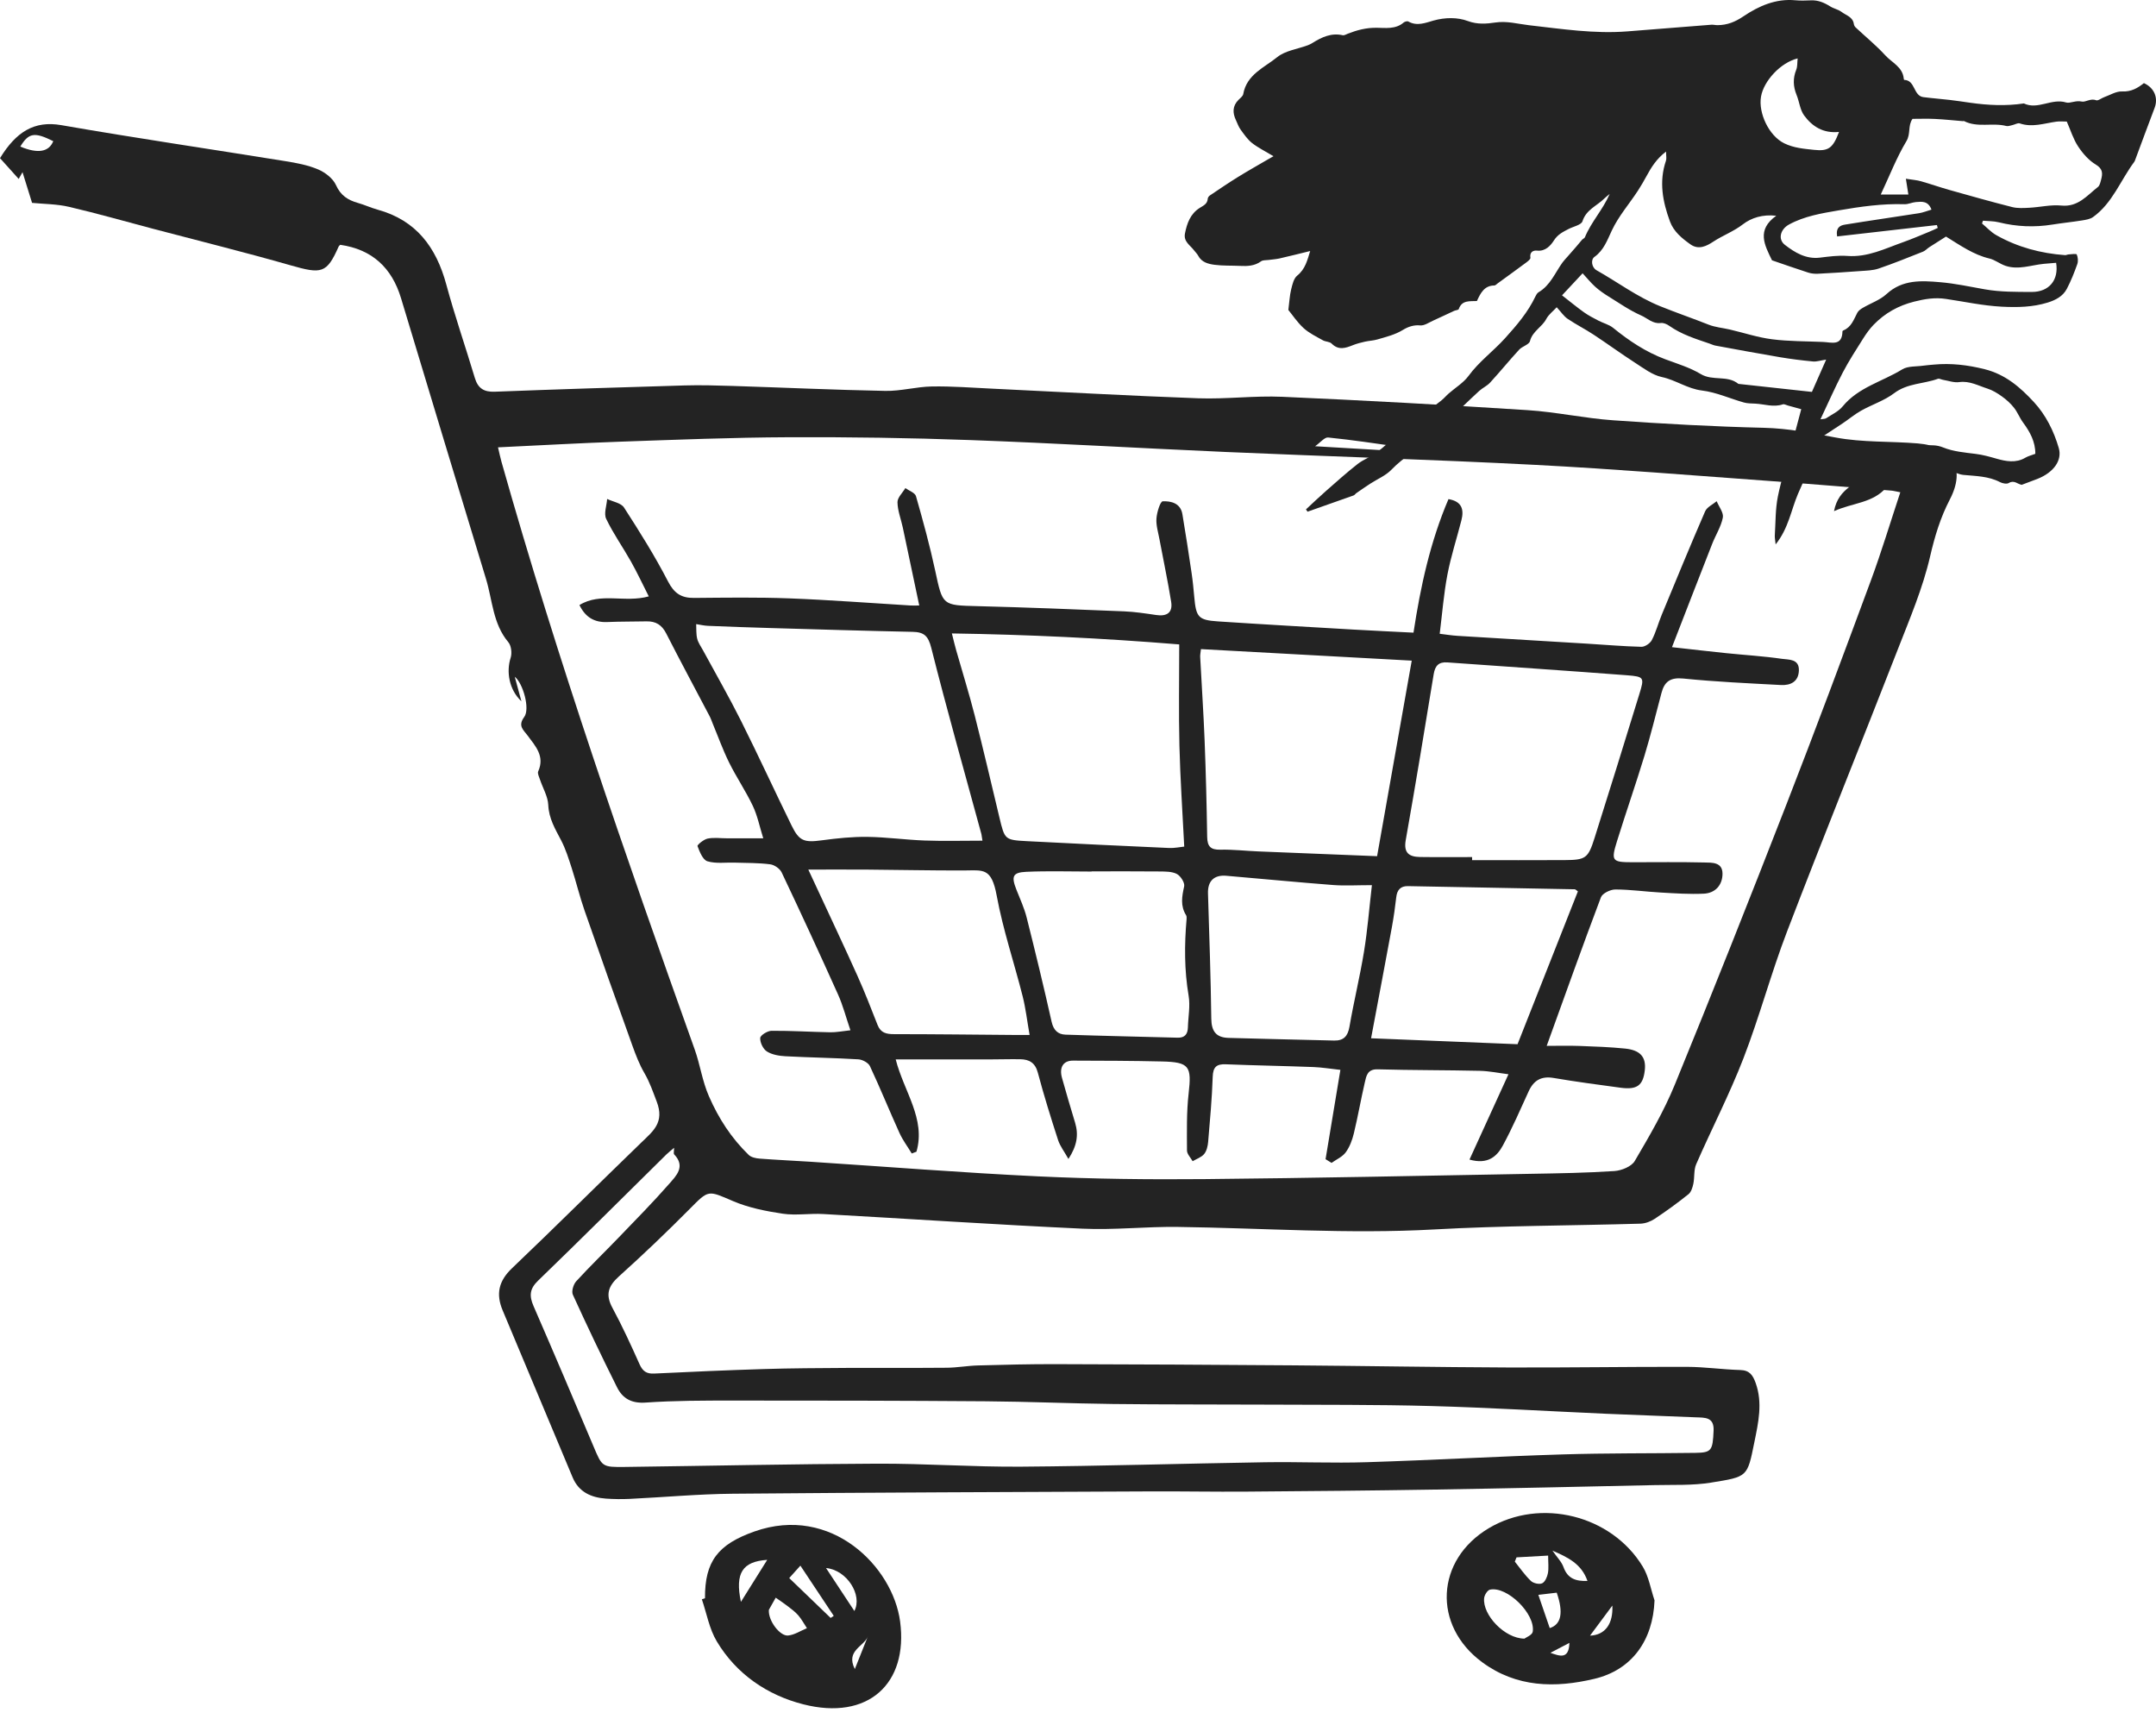 <?xml version="1.0" encoding="UTF-8"?> <svg xmlns="http://www.w3.org/2000/svg" width="202" height="161" viewBox="0 0 202 161" fill="none"><path d="M189.386 45.409C189.032 45.35 188.705 44.943 188.204 45.249C188.013 45.364 187.62 45.286 187.386 45.165C186.303 44.6 185.131 44.603 183.966 44.49C183.543 44.448 183.12 44.243 182.73 44.046C182.19 43.77 181.689 43.704 181.122 43.984C180.775 44.154 180.306 44.113 180.006 44.33C179.102 44.983 178.088 45.268 177.021 45.448C176.916 45.465 176.811 45.576 176.733 45.667C175.472 47.139 173.589 47.092 171.832 47.885C172.047 46.764 172.592 46.143 173.252 45.63C174.075 44.99 174.942 44.408 175.79 43.802C175.856 43.755 175.914 43.674 175.985 43.662C177.065 43.482 177.807 42.56 178.753 42.267C179.767 41.952 180.839 41.422 182.058 41.917C183.003 42.301 184.078 42.393 185.106 42.521C185.785 42.605 186.416 42.784 187.07 42.972C187.913 43.211 188.873 43.405 189.755 42.88C190.029 42.718 190.351 42.644 190.693 42.513C190.703 41.382 190.192 40.458 189.54 39.574C189.22 39.14 189.025 38.608 188.69 38.189C188.375 37.789 187.982 37.437 187.566 37.139C187.146 36.838 186.687 36.553 186.201 36.4C185.343 36.129 184.537 35.66 183.56 35.796C183.069 35.865 182.542 35.663 182.031 35.579C181.875 35.552 181.694 35.439 181.567 35.486C180.218 35.976 178.714 35.89 177.465 36.836C176.549 37.531 175.394 37.898 174.378 38.467C173.757 38.817 173.203 39.285 172.609 39.682C171.657 40.315 170.694 40.934 169.619 41.634C169.949 43.285 169.087 44.78 168.447 46.288C167.807 47.797 167.57 49.497 166.363 51C166.322 50.591 166.273 50.379 166.285 50.17C166.363 48.95 166.334 47.705 166.571 46.515C166.893 44.899 167.423 43.324 167.858 41.73C168.163 40.604 168.457 39.475 168.762 38.332C168.315 38.208 167.909 38.097 167.506 37.987C167.35 37.945 167.167 37.834 167.037 37.878C166.165 38.176 165.318 37.856 164.46 37.812C164.101 37.792 163.73 37.802 163.39 37.706C162.079 37.336 160.801 36.747 159.467 36.584C158.097 36.419 157.01 35.599 155.696 35.32C154.811 35.131 154 34.502 153.206 33.992C151.887 33.142 150.617 32.211 149.305 31.348C148.514 30.826 147.659 30.399 146.875 29.867C146.518 29.626 146.264 29.229 145.851 28.783C145.519 29.148 145.094 29.461 144.872 29.884C144.466 30.653 143.58 31.025 143.345 31.959C143.262 32.287 142.622 32.44 142.331 32.758C141.405 33.766 140.538 34.83 139.612 35.84C139.324 36.156 138.899 36.338 138.582 36.629C137.661 37.472 136.776 38.356 135.853 39.197C134.644 40.296 133.442 41.407 132.182 42.439C131.566 42.945 130.936 43.403 130.376 43.992C129.844 44.551 129.065 44.869 128.398 45.3C127.958 45.586 127.528 45.884 127.096 46.182C126.996 46.252 126.922 46.377 126.815 46.414C125.381 46.927 123.942 47.429 122.506 47.935C122.457 47.863 122.408 47.792 122.359 47.718C122.985 47.141 123.595 46.552 124.235 45.993C125.212 45.135 126.182 44.263 127.206 43.462C127.738 43.046 128.412 42.816 128.955 42.41C129.719 41.836 130.403 41.156 131.151 40.559C132.433 39.534 133.743 38.541 135.035 37.523C135.284 37.326 135.492 37.072 135.731 36.863C136.354 36.316 137.111 35.867 137.59 35.214C138.577 33.867 139.918 32.896 141.017 31.678C142.102 30.476 143.157 29.249 143.86 27.763C143.929 27.62 144.022 27.452 144.151 27.378C145.255 26.73 145.7 25.55 146.401 24.579C146.54 24.387 146.709 24.219 146.863 24.042C147.122 23.744 147.385 23.45 147.642 23.152C147.84 22.923 148.025 22.686 148.226 22.46C148.304 22.371 148.453 22.324 148.492 22.226C149.088 20.782 150.173 19.651 150.815 18.17C150.644 18.315 150.461 18.448 150.302 18.606C149.613 19.293 148.616 19.631 148.265 20.727C148.152 21.077 147.405 21.22 146.948 21.459C146.433 21.728 145.954 21.957 145.59 22.524C145.289 22.992 144.803 23.566 144.007 23.477C143.663 23.438 143.296 23.601 143.387 24.153C143.409 24.286 143.12 24.498 142.942 24.631C142.072 25.279 141.193 25.912 140.314 26.55C140.216 26.622 140.111 26.743 140.011 26.743C139.073 26.75 138.721 27.445 138.374 28.199C137.722 28.236 136.969 28.088 136.674 28.955C136.642 29.049 136.381 29.056 136.237 29.123C135.582 29.424 134.937 29.739 134.28 30.032C133.879 30.212 133.447 30.523 133.056 30.483C132.441 30.422 131.898 30.629 131.468 30.892C130.701 31.365 129.868 31.558 129.04 31.802C128.666 31.91 128.268 31.92 127.887 32.006C127.509 32.092 127.125 32.188 126.766 32.331C126.07 32.61 125.413 32.841 124.763 32.186C124.575 31.996 124.191 32.021 123.937 31.875C123.319 31.526 122.657 31.21 122.139 30.739C121.546 30.197 121.091 29.503 120.708 29.037C120.806 28.273 120.833 27.681 120.969 27.122C121.082 26.661 121.211 26.082 121.538 25.819C122.301 25.207 122.489 24.365 122.753 23.517C121.79 23.751 120.837 23.993 119.877 24.212C119.535 24.288 119.181 24.305 118.832 24.355C118.602 24.387 118.324 24.355 118.155 24.478C117.549 24.919 116.88 24.944 116.182 24.909C115.385 24.87 114.579 24.909 113.79 24.806C113.204 24.727 112.586 24.577 112.256 23.948C112.163 23.771 112.004 23.628 111.882 23.465C111.523 22.975 110.871 22.647 111.022 21.871C111.211 20.91 111.531 20.025 112.403 19.478C112.749 19.259 113.128 19.108 113.157 18.608C113.162 18.507 113.258 18.379 113.348 18.317C114.208 17.738 115.065 17.152 115.947 16.607C116.863 16.038 117.804 15.511 118.734 14.966C118.873 14.885 119.015 14.806 119.316 14.634C118.492 14.138 117.845 13.825 117.295 13.389C116.873 13.052 116.55 12.573 116.225 12.127C116.04 11.871 115.937 11.553 115.8 11.263C115.476 10.58 115.463 9.939 116.03 9.363C116.199 9.193 116.445 9.015 116.482 8.811C116.807 6.975 118.458 6.332 119.658 5.358C120.417 4.74 121.558 4.602 122.525 4.242C122.677 4.185 122.823 4.112 122.96 4.028C123.832 3.483 124.729 3.057 125.806 3.301C125.943 3.33 126.114 3.222 126.263 3.163C127.142 2.82 127.99 2.589 128.994 2.601C129.773 2.611 130.76 2.761 131.503 2.116C131.608 2.024 131.847 1.958 131.95 2.015C132.761 2.478 133.557 2.138 134.309 1.926C135.406 1.62 136.569 1.613 137.524 1.97C138.433 2.31 139.307 2.226 140.081 2.111C141.198 1.943 142.216 2.244 143.25 2.362C146.323 2.709 149.376 3.185 152.483 2.939C155.097 2.729 157.711 2.52 160.325 2.318C160.522 2.303 160.723 2.357 160.923 2.357C161.824 2.35 162.56 2.061 163.351 1.527C164.778 0.563 166.383 -0.147 168.207 0.026C168.689 0.07 169.18 0.055 169.666 0.033C170.347 0.001 170.924 0.253 171.488 0.607C171.818 0.814 172.238 0.888 172.543 1.12C172.966 1.443 173.596 1.576 173.691 2.251C173.708 2.364 173.772 2.49 173.855 2.566C174.786 3.441 175.785 4.252 176.645 5.193C177.263 5.871 178.264 6.27 178.367 7.369C178.372 7.409 178.389 7.48 178.401 7.483C179.461 7.505 179.251 8.976 180.204 9.099C181.02 9.205 181.84 9.264 182.659 9.36C183.304 9.434 183.944 9.533 184.586 9.624C186.262 9.863 187.938 9.944 189.618 9.69C190.94 10.314 192.217 9.18 193.58 9.599C193.942 9.71 194.477 9.382 195.034 9.513C195.4 9.599 195.864 9.185 196.382 9.39C196.568 9.464 196.878 9.198 197.139 9.104C197.699 8.904 198.268 8.54 198.82 8.567C199.67 8.609 200.281 8.254 200.867 7.786C201.844 8.227 202.225 9.168 201.869 10.109C201.241 11.758 200.635 13.416 200.017 15.067C200.002 15.104 199.98 15.141 199.956 15.173C198.671 16.898 197.921 19.032 196.099 20.336C195.823 20.533 195.427 20.592 195.075 20.649C194.157 20.797 193.229 20.888 192.31 21.035C190.612 21.311 188.937 21.24 187.266 20.824C186.789 20.705 186.281 20.72 185.788 20.676C185.759 20.762 185.727 20.848 185.698 20.934C186.142 21.304 186.545 21.753 187.041 22.031C189.037 23.157 191.201 23.736 193.475 23.901C193.59 23.909 193.707 23.837 193.825 23.832C194.086 23.82 194.533 23.744 194.575 23.84C194.689 24.101 194.721 24.473 194.626 24.742C194.345 25.533 194.032 26.321 193.644 27.061C193.275 27.763 192.584 28.118 191.851 28.344C190.439 28.78 189.01 28.805 187.532 28.729C185.761 28.635 184.049 28.258 182.312 28.002C181.283 27.849 180.355 28.002 179.354 28.253C177.851 28.63 176.606 29.332 175.548 30.417C175.169 30.806 174.847 31.262 174.556 31.723C173.897 32.77 173.22 33.812 172.648 34.906C171.925 36.291 171.297 37.728 170.562 39.28C170.826 39.236 170.985 39.253 171.09 39.184C171.622 38.832 172.25 38.551 172.641 38.073C174.119 36.272 176.359 35.752 178.218 34.606C178.755 34.276 179.542 34.352 180.216 34.253C180.536 34.207 180.861 34.187 181.183 34.155C182.798 34.005 184.347 34.187 185.944 34.586C187.906 35.077 189.291 36.296 190.556 37.661C191.668 38.861 192.425 40.367 192.891 41.974C193.226 43.127 192.418 44.255 190.893 44.862C190.446 45.039 189.994 45.199 189.401 45.424L189.386 45.409ZM166.424 20.212C165.139 20.062 164.077 20.412 163.293 21.016C162.421 21.689 161.414 22.051 160.518 22.64C159.912 23.039 159.157 23.443 158.383 22.893C157.584 22.327 156.812 21.696 156.463 20.75C155.781 18.902 155.417 17.014 156.086 15.06C156.16 14.85 156.096 14.592 156.096 14.2C155.202 14.875 154.711 15.676 154.257 16.511C154.008 16.967 153.749 17.421 153.465 17.854C152.652 19.106 151.66 20.222 151.01 21.602C150.6 22.475 150.263 23.443 149.393 24.062C149.01 24.335 149.132 25.062 149.581 25.316C151.572 26.437 153.397 27.819 155.559 28.692C157.054 29.296 158.58 29.818 160.078 30.412C160.706 30.661 161.407 30.715 162.074 30.87C163.39 31.178 164.69 31.612 166.024 31.782C167.602 31.984 169.209 31.964 170.804 32.033C171.605 32.068 172.602 32.45 172.624 31.033C172.624 31.006 172.678 30.966 172.712 30.951C173.457 30.646 173.682 29.936 174.016 29.298C174.119 29.103 174.339 28.951 174.537 28.835C175.277 28.401 176.141 28.11 176.757 27.543C178.252 26.171 180.028 26.287 181.784 26.437C183.186 26.555 184.579 26.861 185.971 27.105C187.407 27.359 188.898 27.344 190.366 27.349C191.978 27.354 192.909 26.237 192.642 24.619C192.264 24.651 191.873 24.68 191.484 24.717C190.29 24.835 189.103 25.308 187.894 24.899C187.373 24.724 186.914 24.34 186.391 24.217C184.911 23.867 183.697 23.009 182.324 22.162C181.836 22.472 181.293 22.81 180.758 23.157C180.558 23.288 180.387 23.487 180.172 23.574C178.789 24.121 177.409 24.683 176.005 25.161C175.46 25.345 174.849 25.35 174.263 25.395C172.951 25.493 171.637 25.577 170.323 25.644C170.025 25.658 169.705 25.629 169.421 25.538C168.288 25.173 167.162 24.776 166.024 24.387C165.337 22.975 164.533 21.541 166.432 20.205L166.424 20.212ZM178.565 16.745C179.205 16.846 179.603 16.871 179.979 16.98C180.873 17.233 181.75 17.544 182.642 17.795C184.596 18.347 186.553 18.899 188.521 19.397C189.037 19.527 189.608 19.491 190.148 19.461C191.145 19.409 192.154 19.158 193.131 19.256C194.702 19.414 195.539 18.313 196.565 17.509C196.731 17.379 196.79 17.078 196.854 16.844C197.008 16.267 197.039 15.824 196.36 15.417C195.701 15.023 195.134 14.372 194.702 13.717C194.245 13.024 193.998 12.194 193.641 11.388C193.307 11.388 192.982 11.351 192.664 11.396C191.526 11.553 190.41 11.96 189.237 11.561C189.047 11.497 188.78 11.669 188.546 11.719C188.353 11.76 188.14 11.849 187.967 11.802C186.67 11.465 185.273 11.989 184.014 11.341C183.983 11.327 183.934 11.351 183.895 11.349C183.025 11.277 182.156 11.184 181.286 11.142C180.58 11.107 179.874 11.134 179.188 11.134C178.736 11.77 179.036 12.524 178.616 13.224C177.695 14.759 177.04 16.457 176.212 18.224H178.799C178.726 17.758 178.665 17.376 178.565 16.745ZM171.095 33.687C170.548 33.77 170.201 33.894 169.866 33.862C168.835 33.763 167.807 33.637 166.786 33.465C164.761 33.122 162.743 32.748 160.723 32.376C160.527 32.339 160.342 32.245 160.151 32.181C158.852 31.74 157.54 31.328 156.397 30.523C156.174 30.365 155.852 30.224 155.6 30.259C154.848 30.36 154.35 29.808 153.766 29.554C152.696 29.086 151.716 28.398 150.715 27.78C150.273 27.506 149.84 27.206 149.457 26.861C149.046 26.491 148.695 26.053 148.277 25.602C147.576 26.353 146.977 26.996 146.35 27.667C147.08 28.233 147.725 28.771 148.406 29.256C148.829 29.557 149.298 29.796 149.76 30.037C150.216 30.276 150.754 30.402 151.142 30.717C152.632 31.93 154.206 32.977 156.013 33.652C157.144 34.074 158.329 34.428 159.352 35.044C160.474 35.717 161.846 35.118 162.872 35.961C165.13 36.208 167.387 36.454 169.761 36.713C170.152 35.828 170.587 34.847 171.095 33.692V33.687ZM172.123 22.149C171.984 21.297 172.428 21.11 172.863 21.041C175.169 20.666 177.483 20.336 179.791 19.974C180.172 19.914 180.538 19.762 180.963 19.638C180.656 18.803 180.057 18.884 179.503 18.929C179.144 18.958 178.787 19.143 178.435 19.131C176.354 19.062 174.312 19.357 172.272 19.707C170.672 19.981 169.067 20.242 167.619 21.031C166.8 21.477 166.554 22.416 167.23 22.938C168.166 23.66 169.204 24.293 170.508 24.136C171.359 24.032 172.223 23.911 173.071 23.975C174.976 24.123 176.615 23.285 178.32 22.682C179.149 22.388 179.957 22.036 180.773 21.703C181.037 21.597 181.291 21.472 181.55 21.353C181.523 21.262 181.498 21.174 181.472 21.082C178.377 21.435 175.282 21.79 172.123 22.149ZM172.299 12.359C170.806 12.514 169.783 11.834 169.031 10.812C168.647 10.289 168.586 9.535 168.33 8.907C168.002 8.108 167.968 7.34 168.295 6.529C168.415 6.228 168.381 5.866 168.425 5.472C166.813 5.866 165.244 7.593 164.993 9.05C164.729 10.565 165.716 12.714 167.169 13.426C168.068 13.865 169.011 13.936 169.949 14.037C171.329 14.188 171.73 13.867 172.301 12.362L172.299 12.359Z" fill="#232323"></path><path d="M48.227 63.393C48.419 64.096 48.598 64.756 48.853 65.699C47.688 64.606 47.423 62.917 47.845 61.616C47.982 61.189 47.904 60.489 47.626 60.16C46.173 58.431 46.144 56.229 45.533 54.228C42.861 45.468 40.223 36.695 37.572 27.93C36.714 25.091 34.873 23.363 31.877 22.933C31.83 22.985 31.756 23.034 31.725 23.103C30.608 25.634 30.13 25.686 27.212 24.851C22.954 23.633 18.652 22.57 14.37 21.44C11.737 20.746 9.116 19.994 6.464 19.376C5.328 19.11 4.128 19.115 3.004 19.005C2.709 18.055 2.447 17.215 2.11 16.13C1.887 16.525 1.801 16.677 1.752 16.763C1.183 16.132 0.599 15.482 0 14.816C1.507 12.363 3.197 11.281 5.74 11.723C12.724 12.94 19.74 13.967 26.741 15.098C27.781 15.265 28.849 15.464 29.808 15.872C30.468 16.152 31.197 16.716 31.479 17.34C31.921 18.32 32.598 18.745 33.531 19.01C34.157 19.186 34.753 19.469 35.379 19.641C38.993 20.633 40.868 23.159 41.813 26.648C42.61 29.592 43.612 32.479 44.488 35.404C44.78 36.378 45.339 36.734 46.358 36.695C52.274 36.469 58.193 36.28 64.114 36.108C65.624 36.064 67.135 36.108 68.644 36.155C73.415 36.307 78.183 36.528 82.953 36.619C84.401 36.646 85.854 36.228 87.309 36.204C89.184 36.172 91.061 36.319 92.938 36.408C99.38 36.712 105.822 37.08 112.266 37.311C114.889 37.404 117.527 37.056 120.148 37.171C127.807 37.508 135.463 37.93 143.112 38.421C145.794 38.593 148.447 39.182 151.126 39.371C155.831 39.703 160.545 39.963 165.259 40.076C167.565 40.13 169.757 40.569 172.002 40.989C174.508 41.458 177.121 41.326 179.683 41.539C182.974 41.814 184.191 43.891 182.689 46.779C181.798 48.492 181.271 50.241 180.834 52.134C180.152 55.087 178.942 57.931 177.833 60.774C174.387 69.613 170.827 78.405 167.433 87.261C165.934 91.17 164.856 95.238 163.347 99.142C162.042 102.513 160.37 105.742 158.92 109.059C158.682 109.604 158.78 110.289 158.653 110.893C158.579 111.241 158.451 111.669 158.196 111.872C157.178 112.688 156.12 113.456 155.033 114.178C154.653 114.431 154.152 114.617 153.701 114.632C147.249 114.821 140.79 114.816 134.349 115.175C126.337 115.619 118.351 115.045 110.357 114.937C107.38 114.897 104.391 115.239 101.422 115.101C93.319 114.728 85.223 114.18 77.125 113.729C75.866 113.657 74.576 113.881 73.341 113.699C71.758 113.463 70.136 113.142 68.679 112.518C66.311 111.502 66.416 111.44 64.622 113.25C62.47 115.42 60.257 117.534 57.984 119.577C56.981 120.481 56.711 121.281 57.376 122.511C58.303 124.227 59.12 126.01 59.918 127.795C60.21 128.445 60.563 128.711 61.287 128.674C64.713 128.507 68.141 128.357 71.569 128.251C74.141 128.173 76.715 128.161 79.287 128.146C82.431 128.129 85.574 128.158 88.718 128.129C89.694 128.119 90.666 127.937 91.645 127.913C94.079 127.846 96.516 127.785 98.953 127.792C106.388 127.812 113.824 127.846 121.259 127.905C127.915 127.957 134.567 128.077 141.222 128.104C146.832 128.126 152.442 128.031 158.051 128.045C159.72 128.05 161.386 128.296 163.055 128.342C163.926 128.367 164.23 128.831 164.488 129.548C165.165 131.424 164.741 133.277 164.37 135.104C163.703 138.392 163.762 138.33 160.285 138.893C158.564 139.17 156.783 139.084 155.028 139.123C148.13 139.273 141.23 139.43 134.332 139.543C128.454 139.639 122.575 139.691 116.698 139.735C113.755 139.757 110.815 139.7 107.873 139.713C94.801 139.772 81.726 139.813 68.654 139.931C65.432 139.961 62.215 140.258 58.993 140.415C58.259 140.449 57.52 140.439 56.789 140.39C55.403 140.295 54.235 139.784 53.658 138.419C51.462 133.204 49.292 127.974 47.096 122.759C46.448 121.217 46.721 120.002 47.967 118.811C52.051 114.922 56.043 110.939 60.097 107.021C61.192 105.963 62.276 105.145 61.53 103.2C61.182 102.29 60.878 101.386 60.377 100.527C59.908 99.726 59.57 98.84 59.253 97.961C57.739 93.745 56.237 89.527 54.767 85.297C54.313 83.993 53.989 82.643 53.565 81.327C53.278 80.44 52.998 79.534 52.569 78.714C52.016 77.659 51.425 76.681 51.368 75.412C51.334 74.614 50.861 73.836 50.598 73.045C50.512 72.787 50.338 72.456 50.426 72.259C51.062 70.84 50.166 69.895 49.437 68.91C49.032 68.365 48.495 68.004 49.118 67.162C49.675 66.409 49.01 64.024 48.235 63.403L48.227 63.393ZM46.659 41.905C46.794 42.475 46.873 42.865 46.981 43.248C52.24 61.861 58.588 80.119 65.091 98.322C65.604 99.756 65.79 101.256 66.419 102.692C67.336 104.794 68.526 106.618 70.144 108.19C70.377 108.415 70.804 108.509 71.15 108.536C72.735 108.659 74.323 108.727 75.91 108.83C83.024 109.294 90.133 109.859 97.255 110.2C102.433 110.446 107.625 110.505 112.81 110.458C123.016 110.365 133.222 110.144 143.428 109.962C146.039 109.916 148.653 109.876 151.256 109.702C151.926 109.658 152.856 109.282 153.163 108.762C154.525 106.446 155.894 104.102 156.91 101.624C160.476 92.92 163.941 84.175 167.354 75.409C170.073 68.429 172.687 61.407 175.286 54.383C176.284 51.684 177.111 48.925 178.044 46.116C177.587 46.03 177.393 45.973 177.197 45.959C173.499 45.661 169.801 45.347 166.1 45.08C158.692 44.547 151.286 43.935 143.868 43.55C134.209 43.049 124.54 42.762 114.879 42.342C106.889 41.993 98.904 41.517 90.911 41.225C85.238 41.019 79.559 40.935 73.881 40.96C68.615 40.982 63.346 41.195 58.083 41.377C54.33 41.507 50.583 41.723 46.654 41.907L46.659 41.905ZM63.155 107.527C62.814 107.819 62.622 107.966 62.45 108.133C58.441 112.086 54.458 116.064 50.409 119.975C49.604 120.751 49.582 121.411 49.987 122.349C51.886 126.717 53.751 131.1 55.604 135.487C56.416 137.41 56.394 137.451 58.576 137.422C66.448 137.321 74.323 137.144 82.195 137.115C86.681 137.098 91.169 137.429 95.655 137.397C103.287 137.341 110.916 137.103 118.545 136.982C121.713 136.933 124.886 137.078 128.054 136.977C134.17 136.786 140.28 136.437 146.395 136.248C150.545 136.121 154.699 136.16 158.849 136.103C160.363 136.081 160.469 135.887 160.55 134.007C160.604 132.735 159.72 132.808 158.908 132.774C156.096 132.656 153.283 132.563 150.474 132.44C145.014 132.2 139.558 131.866 134.096 131.716C128.928 131.573 123.755 131.613 118.585 131.583C113.812 131.559 109.036 131.581 104.263 131.524C100.305 131.478 96.349 131.301 92.391 131.271C84.492 131.213 76.59 131.2 68.691 131.203C65.957 131.203 63.216 131.203 60.492 131.392C59.172 131.485 58.335 131.011 57.813 129.963C56.38 127.095 55 124.2 53.67 121.283C53.528 120.969 53.724 120.316 53.989 120.026C55.285 118.612 56.667 117.279 57.997 115.897C59.577 114.254 61.182 112.629 62.684 110.915C63.344 110.161 64.261 109.29 63.167 108.145C63.089 108.062 63.157 107.841 63.157 107.522L63.155 107.527ZM132.089 42.325C131.576 42.065 131.384 41.9 131.173 41.868C128.93 41.549 126.688 41.213 124.435 40.984C124.101 40.95 123.713 41.453 123.213 41.804C126.27 41.984 129.009 42.143 132.091 42.325H132.089ZM4.991 13.225C3.229 12.346 2.687 12.437 1.902 13.733C3.546 14.416 4.576 14.246 4.991 13.225Z" fill="#232323"></path><path d="M66.052 149.718C66.028 146.251 67.284 144.67 70.68 143.469C77.88 140.923 83.657 146.766 84.334 151.905C85.1 157.722 81.343 161.211 75.255 159.657C71.895 158.8 68.99 156.835 67.152 153.754C66.452 152.583 66.209 151.139 65.758 149.821C65.856 149.786 65.954 149.752 66.055 149.72L66.052 149.718ZM72.037 150.808C71.959 151.827 73.078 153.288 73.836 153.214C74.442 153.155 75.014 152.767 75.603 152.526C75.333 152.119 75.102 151.682 74.786 151.316C74.496 150.982 74.123 150.715 73.77 150.442C73.417 150.169 73.044 149.926 72.678 149.669C72.43 150.111 72.182 150.55 72.037 150.808ZM74.99 146.668C74.479 147.238 74.148 147.606 73.944 147.832C75.314 149.151 76.567 150.359 77.824 151.566C77.922 151.503 78.02 151.439 78.116 151.373C77.105 149.853 76.096 148.333 74.99 146.668ZM69.417 150.064C70.273 148.699 71.078 147.415 71.883 146.126C69.559 146.28 68.852 147.361 69.417 150.064ZM80.047 150.916C80.83 149.435 79.355 147.076 77.392 146.892C78.275 148.23 79.154 149.561 80.047 150.916ZM81.318 153.275C80.992 154.24 79.201 154.599 80.091 156.354C80.562 155.171 80.94 154.223 81.318 153.275Z" fill="#232323"></path><path d="M155.016 149.929C154.871 153.658 152.913 156.438 149.367 157.275C145.704 158.142 142.086 158.093 138.859 155.709C134.195 152.264 134.501 146.126 139.497 143.155C144.319 140.287 150.982 141.915 153.917 146.767C154.481 147.7 154.66 148.868 155.019 149.929H155.016ZM142.827 153.506C142.975 153.391 143.556 153.167 143.605 152.86C143.87 151.179 141.193 148.566 139.598 148.917C139.36 148.969 139.08 149.423 139.051 149.715C138.896 151.277 140.96 153.491 142.827 153.506ZM142.084 145.895C142.032 146.028 141.978 146.16 141.927 146.293C142.42 146.902 142.867 147.56 143.429 148.097C143.659 148.321 144.209 148.446 144.484 148.323C144.756 148.2 144.96 147.729 145.026 147.38C145.117 146.894 145.048 146.376 145.048 145.726C144.054 145.782 143.07 145.838 142.084 145.892V145.895ZM144.131 149.406C144.535 150.584 144.867 151.552 145.198 152.517C146.281 152.176 146.499 151.071 145.853 149.2C145.331 149.261 144.786 149.327 144.131 149.404V149.406ZM145.453 145.261C145.885 145.89 146.31 146.307 146.491 146.813C146.877 147.884 147.637 148.142 148.732 148.1C148.177 146.501 146.904 145.895 145.453 145.261ZM151.065 150.408C150.278 151.468 149.625 152.347 148.972 153.226C150.42 153.167 151.146 152.09 151.065 150.408ZM147.041 153.904C146.332 154.275 145.797 154.555 145.259 154.835C146.111 155.127 146.994 155.502 147.041 153.904Z" fill="#232323"></path><path d="M124.197 108.58C124.651 105.837 125.108 103.095 125.584 100.225C124.658 100.124 123.863 99.991 123.063 99.96C120.33 99.856 117.594 99.812 114.86 99.702C113.974 99.665 113.653 99.957 113.621 100.878C113.552 102.911 113.368 104.941 113.194 106.972C113.159 107.365 113.056 107.821 112.818 108.109C112.561 108.418 112.107 108.563 111.741 108.781C111.554 108.447 111.211 108.113 111.211 107.777C111.206 105.995 111.162 104.197 111.365 102.432C111.657 99.886 111.442 99.496 108.86 99.437C106.085 99.37 103.307 99.368 100.529 99.358C99.626 99.356 99.226 99.977 99.498 100.969C99.886 102.38 100.313 103.785 100.732 105.187C101.066 106.306 100.909 107.338 100.104 108.57C99.717 107.878 99.322 107.374 99.135 106.805C98.458 104.715 97.802 102.614 97.238 100.492C96.993 99.564 96.438 99.243 95.599 99.228C94.62 99.211 93.638 99.245 92.659 99.245C89.805 99.248 86.951 99.245 83.921 99.245C84.691 102.265 86.757 104.814 85.864 107.892C85.717 107.946 85.572 108.003 85.425 108.057C85.037 107.419 84.581 106.812 84.274 106.137C83.332 104.06 82.475 101.943 81.508 99.879C81.359 99.557 80.806 99.262 80.426 99.238C78.149 99.1 75.867 99.071 73.587 98.948C72.993 98.916 72.333 98.806 71.85 98.499C71.494 98.273 71.202 97.659 71.226 97.237C71.241 96.981 71.911 96.566 72.286 96.564C74.122 96.552 75.957 96.669 77.795 96.704C78.348 96.714 78.905 96.598 79.678 96.515C79.253 95.272 78.973 94.172 78.514 93.156C76.794 89.328 75.035 85.52 73.236 81.729C73.067 81.373 72.554 81.017 72.161 80.968C71.074 80.828 69.965 80.845 68.863 80.811C67.997 80.781 67.082 80.926 66.279 80.683C65.85 80.553 65.55 79.797 65.352 79.264C65.31 79.151 65.928 78.636 66.296 78.559C66.883 78.439 67.511 78.532 68.122 78.532C69.212 78.532 70.301 78.532 71.511 78.532C71.167 77.43 70.966 76.404 70.529 75.486C69.869 74.096 68.993 72.812 68.311 71.432C67.717 70.231 67.266 68.962 66.75 67.722C66.672 67.533 66.613 67.337 66.519 67.157C65.15 64.552 63.754 61.959 62.416 59.337C62.009 58.539 61.437 58.188 60.571 58.208C59.347 58.235 58.12 58.22 56.895 58.272C55.703 58.321 54.856 57.844 54.289 56.681C56.277 55.458 58.529 56.499 60.785 55.868C60.215 54.746 59.707 53.656 59.121 52.612C58.363 51.264 57.46 49.993 56.794 48.603C56.559 48.109 56.841 47.37 56.885 46.742C57.425 47.002 58.188 47.115 58.466 47.545C59.921 49.799 61.354 52.08 62.583 54.459C63.16 55.578 63.825 56.023 65.018 56.013C67.999 55.988 70.983 55.942 73.96 56.055C77.751 56.2 81.535 56.494 85.322 56.722C85.52 56.735 85.722 56.722 86.127 56.722C85.604 54.243 85.101 51.837 84.588 49.433C84.419 48.637 84.1 47.847 84.087 47.051C84.08 46.612 84.563 46.167 84.826 45.723C85.169 45.973 85.729 46.16 85.82 46.482C86.478 48.787 87.115 51.105 87.619 53.45C88.323 56.737 88.271 56.7 91.611 56.784C96.18 56.899 100.747 57.083 105.314 57.27C106.32 57.312 107.324 57.466 108.323 57.614C109.314 57.761 109.893 57.407 109.729 56.379C109.412 54.412 108.995 52.46 108.629 50.498C108.509 49.858 108.303 49.202 108.35 48.569C108.391 47.994 108.705 46.975 108.936 46.963C109.707 46.926 110.605 47.132 110.779 48.158C111.091 50.007 111.373 51.859 111.648 53.712C111.756 54.439 111.824 55.171 111.891 55.902C112.06 57.82 112.268 58.09 114.119 58.213C118.357 58.493 122.595 58.731 126.835 58.979C128.666 59.084 130.496 59.168 132.433 59.266C133.093 54.92 134.013 50.729 135.711 46.757C136.98 46.97 137.179 47.741 136.921 48.745C136.489 50.439 135.942 52.109 135.613 53.823C135.269 55.615 135.129 57.447 134.889 59.372C135.475 59.44 136.02 59.534 136.57 59.566C140.597 59.814 144.626 60.049 148.656 60.295C150.366 60.398 152.076 60.55 153.789 60.592C154.118 60.599 154.606 60.268 154.764 59.961C155.154 59.207 155.37 58.367 155.696 57.579C157.033 54.346 158.363 51.11 159.757 47.901C159.929 47.503 160.469 47.265 160.839 46.953C161.051 47.469 161.505 48.031 161.416 48.487C161.249 49.342 160.741 50.123 160.417 50.95C159.19 54.073 157.981 57.206 156.651 60.626C158.606 60.842 160.162 61.026 161.723 61.186C163.468 61.365 165.222 61.466 166.955 61.719C167.58 61.81 168.579 61.704 168.542 62.812C168.508 63.857 167.767 64.218 166.864 64.172C163.809 64.01 160.751 63.87 157.711 63.565C156.508 63.445 155.951 63.84 155.669 64.908C155.146 66.875 154.663 68.854 154.072 70.801C153.254 73.484 152.329 76.134 151.497 78.812C150.926 80.651 151.041 80.772 152.923 80.774C155.168 80.774 157.414 80.742 159.657 80.796C160.378 80.813 161.392 80.74 161.384 81.857C161.379 82.913 160.714 83.666 159.637 83.718C158.3 83.782 156.95 83.689 155.61 83.612C154.187 83.534 152.766 83.328 151.343 83.325C150.879 83.325 150.133 83.686 149.993 84.062C148.268 88.624 146.634 93.22 144.913 97.976C145.919 97.976 146.955 97.946 147.991 97.983C149.414 98.035 150.842 98.084 152.258 98.229C153.701 98.376 154.246 99.039 154.103 100.271C153.939 101.681 153.387 102.103 151.848 101.899C149.75 101.619 147.652 101.337 145.564 100.983C144.41 100.787 143.696 101.202 143.225 102.231C142.445 103.932 141.701 105.656 140.81 107.301C140.256 108.325 139.414 109.118 137.679 108.629C138.896 105.968 140.067 103.404 141.331 100.635C140.425 100.522 139.529 100.333 138.629 100.313C135.444 100.242 132.258 100.262 129.073 100.173C128.116 100.146 128.013 100.784 127.873 101.396C127.505 102.982 127.228 104.59 126.845 106.174C126.695 106.797 126.455 107.443 126.082 107.951C125.77 108.376 125.206 108.617 124.754 108.938C124.565 108.821 124.376 108.703 124.187 108.585L124.197 108.58ZM92.048 78.754C91.977 78.302 91.972 78.223 91.952 78.147C90.37 72.331 88.725 66.531 87.251 60.688C86.966 59.561 86.568 59.212 85.503 59.19C81.067 59.099 76.63 58.962 72.193 58.834C70.24 58.778 68.289 58.709 66.338 58.628C65.965 58.613 65.597 58.522 65.226 58.466C65.251 58.925 65.214 59.399 65.322 59.836C65.418 60.219 65.673 60.565 65.867 60.923C67.055 63.116 68.301 65.279 69.418 67.508C71.049 70.769 72.573 74.084 74.176 77.356C74.888 78.808 75.356 78.942 77.025 78.717C78.429 78.528 79.852 78.38 81.265 78.397C83.054 78.42 84.838 78.675 86.63 78.739C88.399 78.803 90.173 78.754 92.05 78.754H92.048ZM110.482 60.368C103.177 59.774 96.261 59.448 89.184 59.34C89.368 60.066 89.466 60.499 89.589 60.923C90.168 62.956 90.799 64.975 91.322 67.02C92.131 70.194 92.873 73.389 93.636 76.576C94.136 78.66 94.129 78.69 96.237 78.8C100.671 79.033 105.108 79.24 109.545 79.439C110.045 79.461 110.551 79.348 110.953 79.308C110.791 76.048 110.578 72.947 110.502 69.846C110.426 66.764 110.484 63.678 110.484 60.371L110.482 60.368ZM137.925 80.293C137.925 80.389 137.925 80.484 137.925 80.578C140.82 80.578 143.713 80.59 146.609 80.573C148.553 80.561 148.793 80.408 149.387 78.532C150.815 74.032 152.209 69.519 153.598 65.007C154.074 63.465 154.052 63.384 152.437 63.258C146.83 62.829 141.215 62.456 135.606 62.053C134.796 61.994 134.457 62.365 134.327 63.148C133.478 68.338 132.622 73.526 131.706 78.704C131.493 79.907 132.028 80.266 133.039 80.283C134.668 80.308 136.295 80.29 137.925 80.29V80.293ZM132.268 61.888C125.473 61.515 119.022 61.164 112.519 60.808C112.482 61.159 112.435 61.353 112.448 61.547C112.583 64.147 112.759 66.747 112.862 69.35C112.98 72.365 113.056 75.382 113.103 78.4C113.118 79.289 113.422 79.618 114.332 79.598C115.51 79.571 116.691 79.709 117.871 79.758C121.569 79.912 125.27 80.057 129.022 80.207C130.119 74.02 131.179 68.036 132.268 61.891V61.888ZM75.734 81.464C76.014 82.063 76.272 82.618 76.529 83.173C77.803 85.923 79.099 88.66 80.34 91.423C81.02 92.935 81.619 94.482 82.225 96.026C82.517 96.77 83.057 96.878 83.776 96.878C87.52 96.878 91.265 96.925 95.01 96.954C95.447 96.957 95.883 96.954 96.465 96.954C96.232 95.628 96.099 94.462 95.815 93.333C95.02 90.188 93.972 87.096 93.385 83.914C92.89 81.231 92.109 81.54 90.306 81.545C87.3 81.555 84.291 81.486 81.285 81.464C79.516 81.452 77.746 81.462 75.737 81.462L75.734 81.464ZM128.457 97.264C133.186 97.455 137.689 97.639 142.182 97.821C144.064 93.058 145.954 88.268 147.836 83.504C147.677 83.394 147.613 83.31 147.546 83.308C142.334 83.205 137.12 83.104 131.907 83.011C131.22 82.999 130.894 83.372 130.818 84.049C130.712 84.978 130.582 85.903 130.415 86.821C129.77 90.328 129.103 93.831 128.46 97.259L128.457 97.264ZM102.274 81.626C102.274 81.626 102.274 81.638 102.274 81.646C100.237 81.646 98.198 81.579 96.166 81.67C94.87 81.729 94.737 82.095 95.228 83.34C95.572 84.209 95.969 85.071 96.195 85.972C97.012 89.213 97.798 92.461 98.529 95.724C98.706 96.507 99.12 96.9 99.827 96.925C103.331 97.043 106.835 97.116 110.34 97.21C111.012 97.227 111.28 96.873 111.297 96.245C111.324 95.255 111.527 94.241 111.365 93.286C110.958 90.887 110.965 88.496 111.174 86.092C111.184 85.974 111.184 85.829 111.125 85.734C110.58 84.86 110.735 83.983 110.946 83.035C111.022 82.699 110.617 82.061 110.264 81.874C109.802 81.631 109.179 81.646 108.622 81.638C106.504 81.616 104.386 81.629 102.271 81.629L102.274 81.626ZM128.531 82.92C127.117 82.92 125.984 82.994 124.865 82.905C121.54 82.65 118.217 82.323 114.894 82.041C113.736 81.943 113.142 82.549 113.179 83.696C113.297 87.607 113.441 91.516 113.488 95.427C113.503 96.615 113.945 97.195 115.098 97.229C118.398 97.32 121.701 97.399 125.002 97.477C125.873 97.497 126.278 97.084 126.433 96.188C126.838 93.831 127.412 91.504 127.797 89.144C128.123 87.153 128.281 85.132 128.536 82.922L128.531 82.92Z" fill="#232323"></path></svg> 